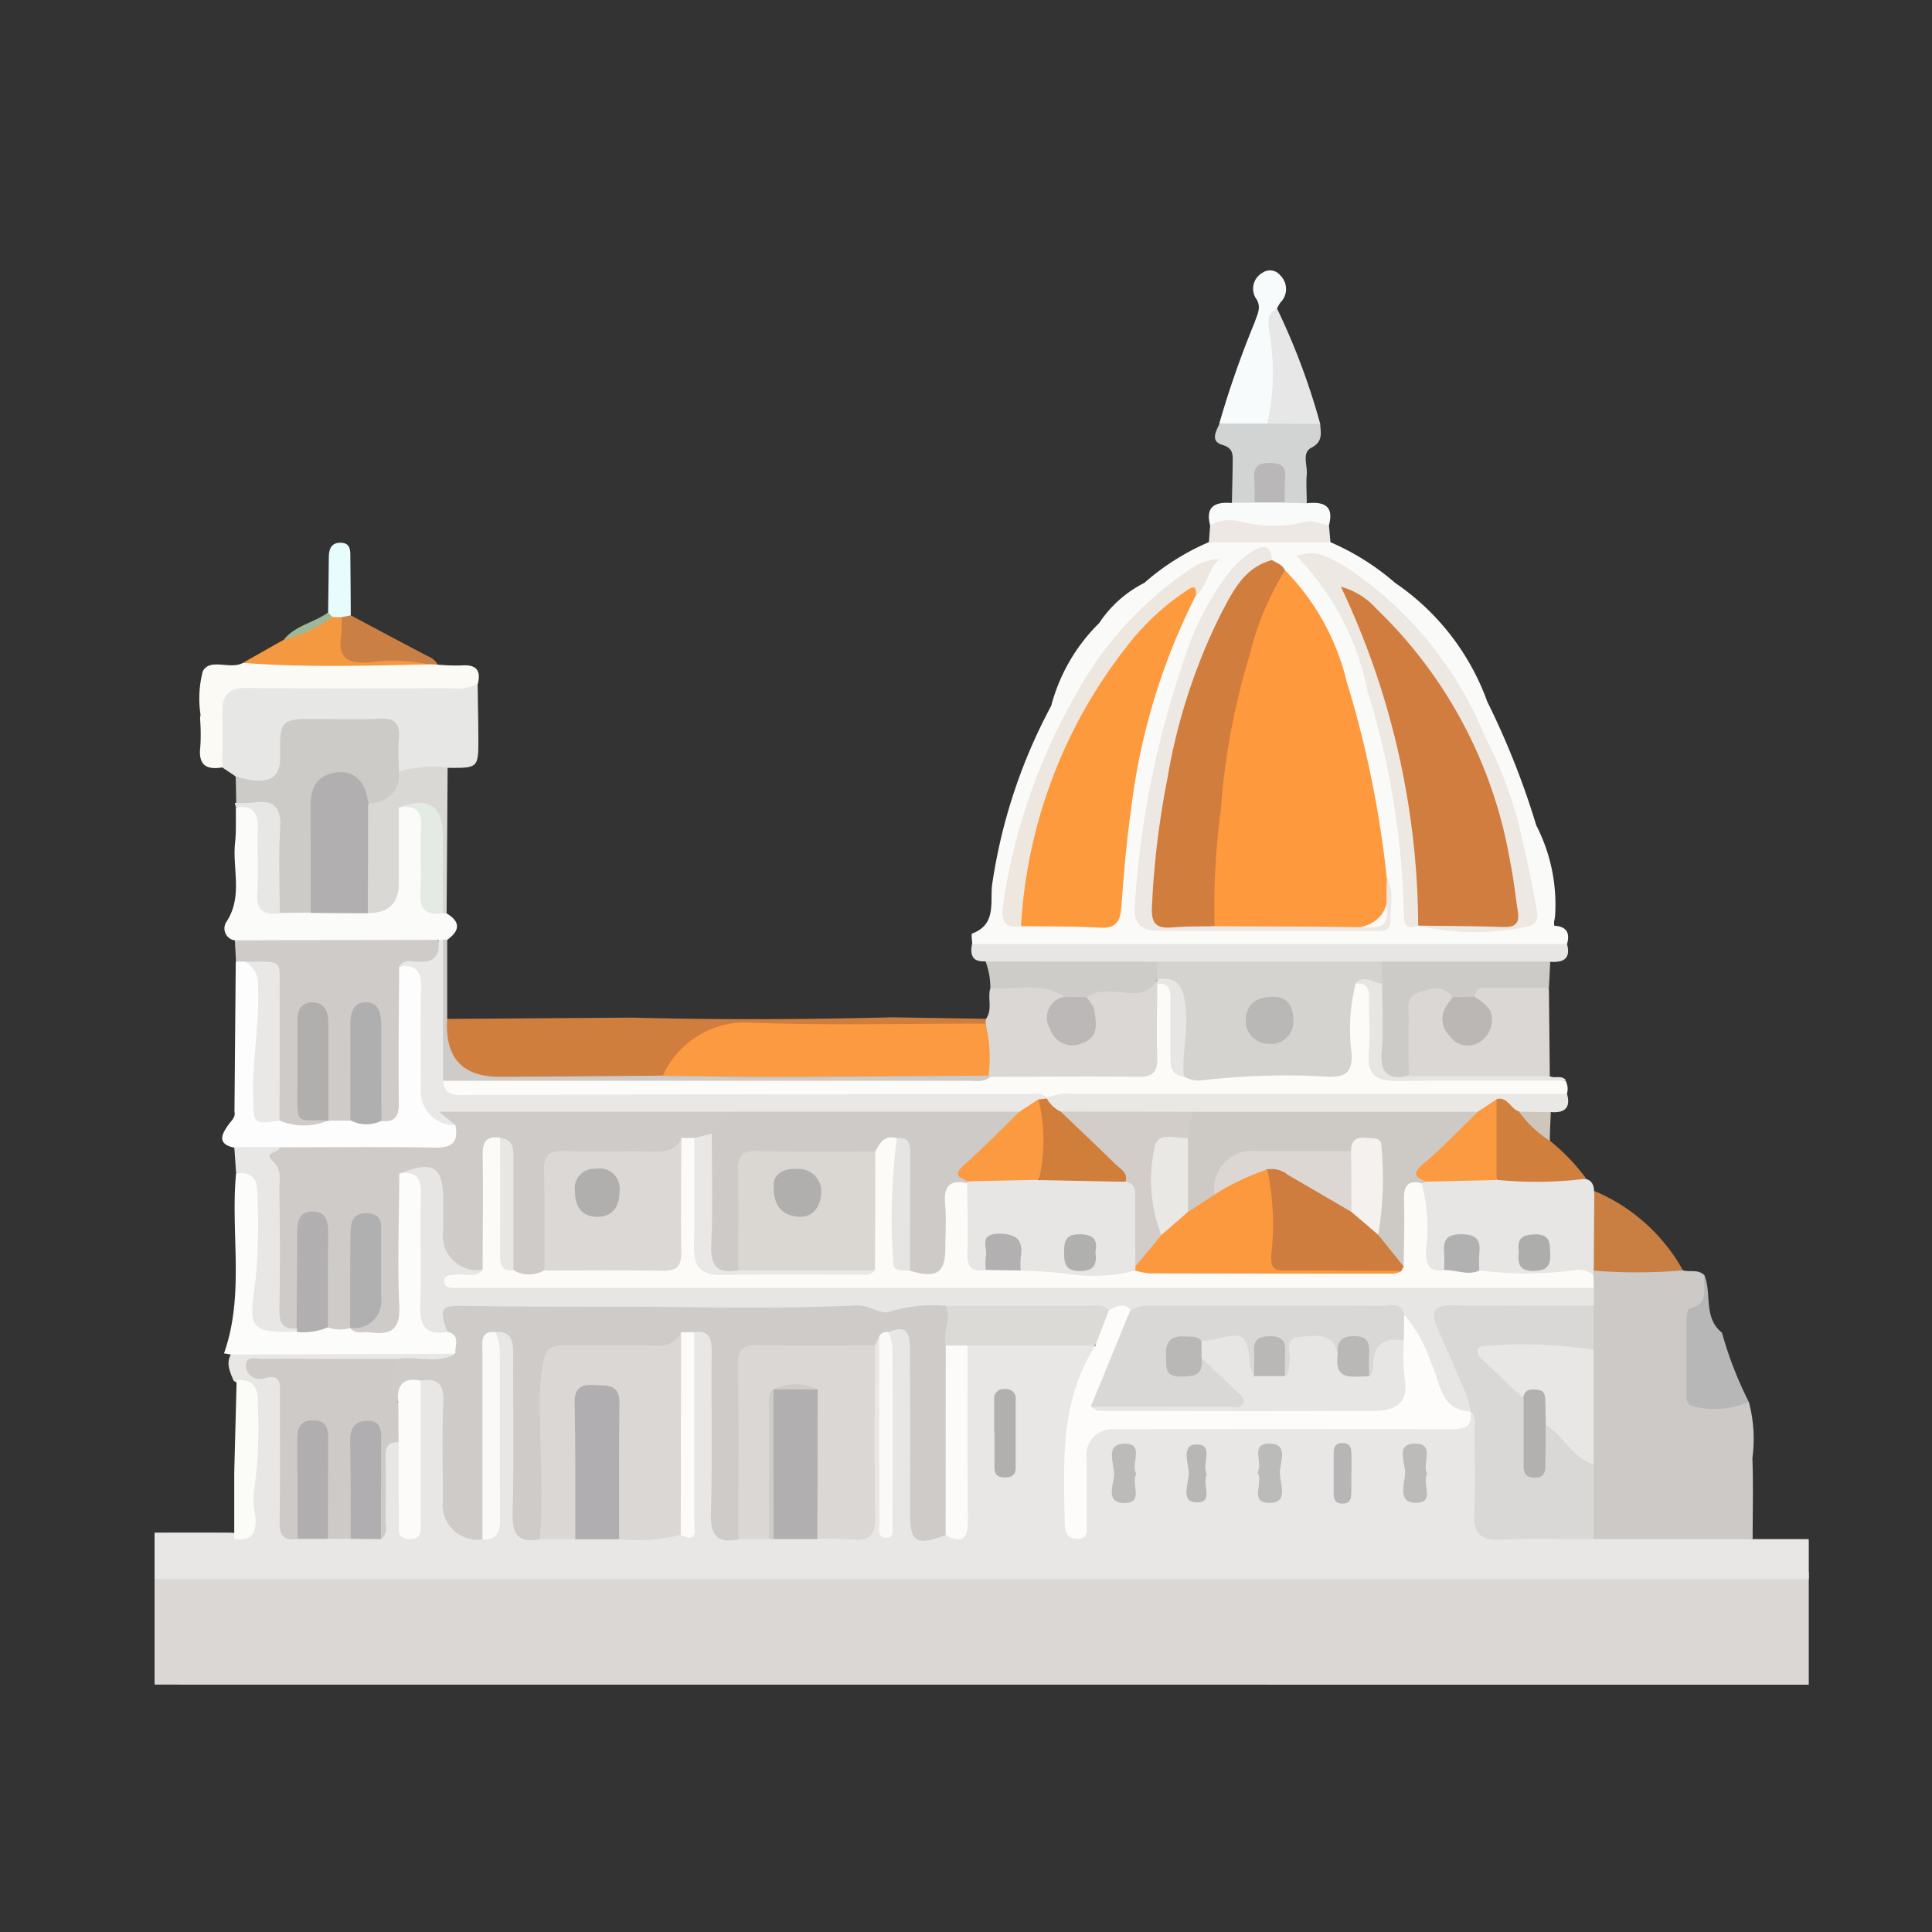 <svg xmlns="http://www.w3.org/2000/svg" xmlns:xlink="http://www.w3.org/1999/xlink" width="50" height="50" viewBox="0 0 50 50">
  <rect x="0" y="0" width="50" height="50" fill="#333333" stroke="none"/>
  <defs>
    <clipPath id="clip-path">
      <rect id="Rectangle_982" data-name="Rectangle 982" width="50" height="50" transform="translate(-10541 -1020)" fill="#fff" stroke="#707070" stroke-width="1"/>
    </clipPath>
  </defs>
  <g id="_2._Florence" data-name="2. Florence" transform="translate(10541 1020)" clip-path="url(#clip-path)">
    <g id="Layer_1-2" transform="translate(-10537 -1013)">
      <g id="Group_1666" data-name="Group 1666" transform="translate(0 0)">
        <path id="Path_2478" data-name="Path 2478" d="M42.811,294.993v2.923L0,297.914v-2.92Q21.405,294.992,42.811,294.993Z" transform="translate(0 -261.316)" fill="#dbd7d4"/>
        <path id="Path_2479" data-name="Path 2479" d="M42.811,244.78v1.026H0v-1.2q.988-.005,1.975,0c.277.031.449-.086.44-.374-.025-.888.142-1.767.1-2.658a.979.979,0,0,0-.469-.9c-.107-.258-.233-.516,0-.772a1.075,1.075,0,0,1,.5-.1q2.339-.014,4.677,0a.858.858,0,0,1,.543.137c.064.34-.221.283-.386.308a6.19,6.19,0,0,1-1.008.023c-1.19-.016-2.38-.01-3.622.041.739.128.647.667.65,1.154,0,.852-.01,1.7.008,2.554.006.224-.067.523.293.582.255.006.509,0,.763.011.188,0,.378-.01.566,0,.232-.017.479.049.68-.127a6.542,6.542,0,0,0,.107-1.746c.035-.3.022-.663.514-.507.24.341.13.733.154,1.1a5.163,5.163,0,0,0,.075,1.143.886.886,0,0,0,.148-.639c.006-.815,0-1.631,0-2.446a1.153,1.153,0,0,1,.152-.765c.564-.136.727-.034.752.542.038.87.007,1.742.015,2.614.007.767.021.779.8.808.432-.068.319-.426.322-.676.018-1.309.013-2.619.007-3.928a1.058,1.058,0,0,1,.067-.611c.561-.143.6.266.613.624.039.853.01,1.706.015,2.56,0,.493,0,.985,0,1.478,0,.334.12.549.484.562.309,0,.618-.011.927,0,.374-.01.75-.014,1.124,0a9.278,9.278,0,0,0,1.582-.074c.3-.079.209-.327.21-.517.008-1.291,0-2.581.006-3.872a1.137,1.137,0,0,1,.146-.765c.494-.21.616.1.638.485.042.756.011,1.513.017,2.27,0,.623,0,1.248,0,1.872,0,.315.075.565.449.595.272.008.542-.007.814.009h.2c.376-.015.751-.008,1.126,0,1.275-.041,1.266-.042,1.277-1.312.01-1.175-.05-2.352.035-3.526.05-.124.067-.287.269-.243a.916.916,0,0,1,.151.647q0,1.959,0,3.918c.025-1.564-.021-3.129.023-4.694.4-.242.574-.194.71.2a2.208,2.208,0,0,1,.072.729c0,1.19-.006,2.38,0,3.57.006.65.054.685.732.661.432-.011.4-.334.4-.615.008-1.142,0-2.283.006-3.424a1.119,1.119,0,0,1,.172-.816,8.777,8.777,0,0,1,3.262-.01c.237.363-.024.658-.167.941-.605,1.2-.366,2.47-.341,3.727.161-.1.148-.248.151-.387.007-.456-.01-.911.007-1.365.025-.659.2-.824.866-.855.227-.01.454,0,.682,0h7.567a1.223,1.223,0,0,0,1-.281c.317.1.253.385.263.612.023.6,0,1.206.011,1.809.011.637.074.7.728.708.735.011,1.47-.01,2.206.01,1.147-.033,2.295-.011,3.442-.011a.886.886,0,0,1,.636.179h1.453Z" transform="translate(0 -211.941)" fill="#e9e7e5"/>
        <path id="Path_2480" data-name="Path 2480" d="M327.063,225.441c.183.051.4-.035.555.127a1.149,1.149,0,0,1-.2,1.042c-.256.332-.1.8-.1,1.214-.014,1.054.1,1.15,1.171,1.051.094-.008.186-.03.28-.029a3.708,3.708,0,0,1,.092,1.452c.025.7.006,1.4.006,2.1l-4.108,0c-.344-.62-.124-1.289-.169-1.935-.023-.972-.013-1.942-.01-2.913.027-.376-.013-.753.016-1.13,0-.168-.009-.336.006-.5a1.036,1.036,0,0,1,.063-.4.342.342,0,0,1,.132-.152,5.423,5.423,0,0,1,2.267.073Z" transform="translate(-287.509 -199.564)" fill="#cdc9c6"/>
        <path id="Path_2481" data-name="Path 2481" d="M348.89,231.059a2.224,2.224,0,0,1-1.517.09.288.288,0,0,1-.094-.253c0-.666,0-1.331,0-2,0-.089.031-.248.072-.256.538-.112.34-.542.388-.864.2.482-.033,1.1.456,1.489a9.653,9.653,0,0,0,.694,1.79Z" transform="translate(-307.631 -201.776)" fill="#b8b7b8"/>
        <path id="Path_2482" data-name="Path 2482" d="M200.316,70.046c.314.017.406.186.325.474a1.019,1.019,0,0,1-.755.183q-6.944.007-13.887,0a1.016,1.016,0,0,1-.753-.185c0-.094-.031-.261,0-.272.643-.237.456-.828.518-1.276a14.084,14.084,0,0,1,1.527-4.617,4.673,4.673,0,0,1,1.243-2.142,3.033,3.033,0,0,1,1.166-1.038,6.252,6.252,0,0,1,1.67-1.055,3.9,3.9,0,0,1,1.828-.161,2.141,2.141,0,0,1,1.32.162,6.417,6.417,0,0,1,1.674,1.053,6.314,6.314,0,0,1,2.386,3.077,20.6,20.6,0,0,1,1.267,3.2,4.465,4.465,0,0,1,.487,2.325c0,.09-.049.182-.016.276Z" transform="translate(-164.086 -53.087)" fill="#fafbf8"/>
        <path id="Path_2483" data-name="Path 2483" d="M18.229,150.807c-.009-.183-.019-.365-.029-.547a.593.593,0,0,1,.51-.193c1.453-.015,2.907-.025,4.36,0a.8.8,0,0,1,.328.08c.252.428.186.65-.247.782-.174.053-.381.022-.477.231-.123,1.056-.009,2.115-.062,3.171-.018.357-.01.773-.582.65-.234-.172-.2-.433-.209-.672-.015-.548.011-1.1-.015-1.645-.009-.188.047-.492-.241-.485-.231.006-.2.288-.2.466-.021.529,0,1.059-.01,1.588a1.122,1.122,0,0,1-.142.71.478.478,0,0,1-.566.009.945.945,0,0,1-.192-.743c-.011-.566.021-1.132-.019-1.7-.011-.162-.029-.384-.261-.36-.187.019-.178.221-.183.369-.015.585.022,1.172-.014,1.755-.03.5.458.429.65.677a.963.963,0,0,1-1.317-.006,3.435,3.435,0,0,1-.116-1.4c-.017-.626,0-1.252-.007-1.879s-.043-.644-.686-.712a.52.52,0,0,1-.269-.145Z" transform="translate(-16.122 -132.923)" fill="#cecbc9"/>
        <path id="Path_2484" data-name="Path 2484" d="M14.069,95.458l-.347-.233a2.487,2.487,0,0,1-.092-1.765c.095-.441.5-.459.871-.461,1.627-.01,3.252-.006,4.879,0a2.237,2.237,0,0,1,.952.066c.007.468.017.937.019,1.405,0,.773,0,.773-.8.767a1.72,1.72,0,0,1-1.3.107.963.963,0,0,1-.138-.651c.011-.376-.138-.557-.531-.549-.566.01-1.132.007-1.7,0-.355,0-.525.153-.514.509,0,.075,0,.151-.007.226-.014.308-.035.62-.378.757a.75.75,0,0,1-.927-.179Z" transform="translate(-11.971 -82.365)" fill="#e7e7e5"/>
        <path id="Path_2485" data-name="Path 2485" d="M69.836,169.308c2.243.059,4.488.048,6.731-.008l2.42.038a.154.154,0,0,1-.063.18,1.67,1.67,0,0,1-.838.108c-1.75,0-3.5.03-5.248-.011a1.9,1.9,0,0,0-1.686.748,2.35,2.35,0,0,1-.569.556,8.436,8.436,0,0,1-1.812.065q-1.563.021-3.126,0c-.647-.008-.757-.121-.758-.774,0-.295-.08-.612.154-.869Z" transform="translate(-57.469 -149.972)" fill="#cf7e3e"/>
        <path id="Path_2486" data-name="Path 2486" d="M187.874,162.083c0-.041.008-.083.013-.124.174-.245.032-.534.111-.792a2.085,2.085,0,0,1,1.9.07c.137.2-.07.3-.146.433a.485.485,0,0,0,.073.662.431.431,0,0,0,.521.086c.244-.129.243-.355.2-.589-.032-.179-.171-.345-.067-.541a.489.489,0,0,1,.405-.153,5.922,5.922,0,0,0,1.466-.163.5.5,0,0,1,.1.18,14.382,14.382,0,0,1,.033,1.869.539.539,0,0,1-.6.6c-1.247,0-2.493.074-3.739-.04a.525.525,0,0,1-.185-.1,2.333,2.333,0,0,1-.08-1.39Z" transform="translate(-166.368 -142.593)" fill="#dbd7d4"/>
        <path id="Path_2487" data-name="Path 2487" d="M15.732,156.66l.218,0c.427.023.486.311.51.66a24.935,24.935,0,0,1-.122,2.6c-.016.428.086.729.522.856a1.651,1.651,0,0,0,1.26,0h0l.57,0a1.689,1.689,0,0,1,.806.011c.347.037.454-.119.451-.463-.013-1.177,0-2.355.009-3.533.543-.084.687.008.718.538a16.785,16.785,0,0,1,0,2.089c-.046.7.043,1.263.809,1.492.083.569-.015.711-.611.724-1.329.027-2.658.017-3.987.008-.4-.064-.83.1-1.2-.166-.485-.1-.292-.392-.138-.606.078-.108.177-.179.146-.326q.017-1.94.033-3.878Z" transform="translate(-13.625 -138.775)" fill="#fcfdfc"/>
        <path id="Path_2488" data-name="Path 2488" d="M21.391,124.429l-5.262.013a.311.311,0,0,1-.212-.489c.422-.653.145-1.363.218-2.041.033-.3.015-.607.021-.911.481-.134.659-.03.711.465.055.51.011,1.026.025,1.539.007.281.037.547.408.565.269-.007.539,0,.808,0q.721-.022,1.441,0c.535.056.653-.232.662-.709a4.735,4.735,0,0,1,.126-1.881c.545-.164.714-.074.758.449s.011,1.024.017,1.535c0,.279.04.534.345.651a1.012,1.012,0,0,1,.152.128c.368.22.344.45.016.685a.2.2,0,0,1-.116.061.22.22,0,0,1-.118-.061Z" transform="translate(-14.051 -107.105)" fill="#fbfbfa"/>
        <path id="Path_2489" data-name="Path 2489" d="M185.2,152.671q7.7,0,15.395,0c.106.393-.106.484-.437.462a.954.954,0,0,1-.646.172c-1.233,0-2.466.022-3.7-.011-1.94.023-3.878.026-5.818,0-1.25.031-2.5.008-3.751.013a1.109,1.109,0,0,1-.7-.188c-.345.024-.4-.17-.345-.452Z" transform="translate(-164.041 -135.241)" fill="#e7e6e4"/>
        <path id="Path_2490" data-name="Path 2490" d="M17.357,88.72a1.118,1.118,0,0,1-.662.113c-1.768,0-3.536.013-5.3-.009-.478-.006-.655.179-.644.631.011.475,0,.95,0,1.426-.426.074-.629-.071-.572-.533a5.11,5.11,0,0,0-.006-.724c0-.038.01-.075.011-.113a2.78,2.78,0,0,1,.059-1.116c.186-.357.707-.033,1.042-.219a34.953,34.953,0,0,1,4.729-.034,1.8,1.8,0,0,1,.311.08,5.149,5.149,0,0,0,.607.021c.368-.03.522.107.429.478Z" transform="translate(-8.995 -78.021)" fill="#fbfaf5"/>
        <path id="Path_2491" data-name="Path 2491" d="M48.914,116.42a.416.416,0,0,1-.1-.007c-.256-.332-.143-.72-.162-1.087-.016-.3,0-.6-.006-.9-.022-.668-.289-.871-.969-.749,0,.656,0,1.312,0,1.968q0,.771-.8.766a.92.92,0,0,1-.175-.69,10.618,10.618,0,0,1,.074-2.069c.332-.267.8-.4.9-.9a3.071,3.071,0,0,1,1.264-.105Q48.929,114.538,48.914,116.42Z" transform="translate(-41.356 -99.781)" fill="#d9d8d5"/>
        <path id="Path_2492" data-name="Path 2492" d="M243.062,33.3c.014.239.081.459-.232.621-.245.128-.095.452-.115.687s0,.494,0,.741a.446.446,0,0,1-.541.059c-.175-.152-.15-.369-.177-.569-.021-.151-.043-.32-.243-.312s-.212.177-.234.328c-.027.2,0,.417-.193.562a.456.456,0,0,1-.55-.075c.007-.339.017-.679.021-1.018,0-.2.032-.392-.261-.477-.327-.095-.172-.347-.081-.551.387-.28.83-.143,1.251-.169.456.042.938-.132,1.361.171Z" transform="translate(-212.896 -29.331)" fill="#d2d4d3"/>
        <path id="Path_2493" data-name="Path 2493" d="M188.38,156.64l4.442.009a.324.324,0,0,1,.061.392l-.059.061a.613.613,0,0,1-.619.357c-.4,0-.827-.145-1.209.1a.391.391,0,0,1-.571-.007c-.6-.4-1.28-.158-1.921-.223A1.911,1.911,0,0,0,188.38,156.64Z" transform="translate(-166.874 -138.758)" fill="#ceccc8"/>
        <path id="Path_2494" data-name="Path 2494" d="M242.606,3.96c-.416,0-.83,0-1.245,0a25.179,25.179,0,0,1,.913-2.612c.065-.2.179-.378.057-.594a.47.47,0,0,1,.144-.692.337.337,0,0,1,.462.062.493.493,0,0,1,0,.712,1.333,1.333,0,0,0-.082.148c-.061.745.089,1.489.03,2.234-.022.274.03.575-.282.739Z" transform="translate(-213.806 0)" fill="#f7fbfb"/>
        <path id="Path_2495" data-name="Path 2495" d="M252.27,11.632a6.214,6.214,0,0,0,.046-2.4c-.03-.248-.058-.449.207-.569a17.639,17.639,0,0,1,1.114,2.978l-1.367-.006Z" transform="translate(-223.47 -7.671)" fill="#e6e7e6"/>
        <path id="Path_2496" data-name="Path 2496" d="M24.836,79.271c-1.6.035-3.2.086-4.806-.039l1.062-.6c.449-.2.858-.483,1.325-.65a.281.281,0,0,1,.234.127c.229.929.229.92,1.275.94.313.006.674-.114.91.226Z" transform="translate(-17.743 -69.078)" fill="#f59940"/>
        <path id="Path_2497" data-name="Path 2497" d="M63.853,151.7a.469.469,0,0,1,.113,0v2.045q-.1,1.507,1.369,1.5c1.4-.006,2.806-.018,4.209-.029a1,1,0,0,1,.645-.172c2.4,0,4.8-.008,7.2,0a.8.8,0,0,1,.587.161l.04.03c-.166.372-.506.268-.789.268q-4.85.012-9.7,0-1.483,0-2.967,0a1.129,1.129,0,0,1-.717-.128.74.74,0,0,1-.166-.531,11.827,11.827,0,0,1,.175-3.16Z" transform="translate(-56.392 -134.378)" fill="#cecbc9"/>
        <path id="Path_2498" data-name="Path 2498" d="M19.327,122.04c-.428.064-.618-.081-.582-.55.04-.545-.008-1.094.015-1.641.017-.422-.153-.6-.567-.545-.01-.039-.021-.078-.032-.118l.039.007c.839-.422,1.29-.176,1.308.723q.015.769,0,1.538A.835.835,0,0,1,19.327,122.04Z" transform="translate(-16.087 -105.409)" fill="#e7e7e5"/>
        <path id="Path_2499" data-name="Path 2499" d="M44.431,79.311a4.629,4.629,0,0,0-1.561-.049c-.588.043-.79-.161-.7-.723a2.949,2.949,0,0,0,.008-.45.213.213,0,0,1,.234-.048c.668.355,1.335.712,2.006,1.063a.475.475,0,0,1,.247.212l-.233-.007Z" transform="translate(-37.338 -69.118)" fill="#ca7f44"/>
        <path id="Path_2500" data-name="Path 2500" d="M239.595,51.537l.59,0a.624.624,0,0,1,.783,0l.565.013c.427-.045.719.047.577.574a7.573,7.573,0,0,1-3.073,0c-.132-.5.137-.614.559-.58Z" transform="translate(-211.718 -45.526)" fill="#f9fbfb"/>
        <path id="Path_2501" data-name="Path 2501" d="M239.042,56.744a1.093,1.093,0,0,1,.817-.086,3.408,3.408,0,0,0,1.658,0c.221-.059.4.075.6.091.014.146.026.293.04.44H239.01c.011-.146.022-.293.033-.44Z" transform="translate(-211.724 -50.154)" fill="#ede8e3"/>
        <path id="Path_2502" data-name="Path 2502" d="M39.932,63.6l-.234.048-.241-.008a.15.15,0,0,1-.107-.115q.009-.706.018-1.412c0-.2.041-.393.3-.392.28,0,.255.221.257.409.006.49.008.98.011,1.468Z" transform="translate(-34.858 -54.674)" fill="#e7fdfd"/>
        <path id="Path_2503" data-name="Path 2503" d="M30.474,77.52l.107.115a3.256,3.256,0,0,1-1.251.586C29.629,77.853,30.111,77.784,30.474,77.52Z" transform="translate(-25.982 -68.67)" fill="#9fb794"/>
        <path id="Path_2504" data-name="Path 2504" d="M54.613,239.181a.9.9,0,0,1-1.023-1.01c0-.849-.026-1.7.01-2.548.021-.467-.153-.618-.583-.549a1.073,1.073,0,0,0-.553.573c-.517-.337-.523-.718-.019-1.139.487-.074,1,.147,1.472-.128-.147-.2-.226-.44-.378-.638-.116-.624-.008-.774.66-.78q2.651-.022,5.3,0c1.464.015,2.928-.072,4.388.01a21.537,21.537,0,0,1,2.66.068c.466.328.145.8.215,1.2.035,1.4.013,2.8.011,4.2a.789.789,0,0,1-.177.635c-.773.277-.917.187-.917-.582,0-1.388.008-2.778-.006-4.166,0-.333.015-.771-.561-.5a.241.241,0,0,1-.235.11l-.108.234a1.059,1.059,0,0,1-.758.179c-.666.007-1.332.015-2,0-.44-.011-.61.167-.605.6.011,1.142.008,2.282,0,3.424a1.125,1.125,0,0,1-.18.814c-.545.1-.712-.114-.7-.667.039-1.4.006-2.8.019-4.2,0-.342-.058-.562-.461-.5a1.812,1.812,0,0,1-.291.237.947.947,0,0,1-.777.272c-.644.007-1.289,0-1.933,0s-.764.115-.8.756c-.062.965.007,1.929.032,2.894a1.879,1.879,0,0,1-.223,1.2c-.547.1-.711-.12-.7-.671.039-1.382.009-2.766.016-4.15,0-.328-.055-.573-.46-.54a1.662,1.662,0,0,0-.161.934c-.007,1.208,0,2.415,0,3.622a1.114,1.114,0,0,1-.178.808Z" transform="translate(-46.127 -206.343)" fill="#cecbc8"/>
        <path id="Path_2505" data-name="Path 2505" d="M293.133,237.4q0,.971,0,1.941c-.792,0-1.585-.025-2.375.011-.533.025-.752-.136-.719-.7.042-.7.014-1.4.008-2.093,0-.182.062-.382-.108-.531l-.08-.062a14.938,14.938,0,0,1-.941-2.12c-.147-.455-.009-.676.45-.7,1.134-.051,2.268-.034,3.4-.008a.566.566,0,0,1,.361.148v1.144c-.887.112-1.787-.041-2.735.078.274.513.769.751,1,1.2.172.563-.045,1.166.192,1.857.212-.424.065-.8.2-1.113.185-.256.338-.057.465.052a8.113,8.113,0,0,1,.877.884Z" transform="translate(-255.889 -206.506)" fill="#dad8d6"/>
        <path id="Path_2506" data-name="Path 2506" d="M87.311,246.03c.113-1.292-.022-2.585,0-3.877a5.659,5.659,0,0,1,.095-.726c.051-.352.243-.422.549-.419.8.009,1.594-.017,2.389.013a.612.612,0,0,0,.627-.35.865.865,0,0,1,.166.642c0,1.323,0,2.646,0,3.969a.767.767,0,0,1-.174.634,4.6,4.6,0,0,1-1.6.113.981.981,0,0,1-.167-.7c-.006-.718,0-1.435,0-2.153,0-.151,0-.3-.009-.453-.017-.271-.091-.49-.425-.478s-.345.248-.35.479c-.018.849,0,1.7-.009,2.55a1.067,1.067,0,0,1-.169.756h-.919Z" transform="translate(-77.342 -213.195)" fill="#dbd7d4"/>
        <path id="Path_2507" data-name="Path 2507" d="M132.265,248.6c0-1.493.015-2.985-.007-4.477-.006-.419.113-.562.542-.55,1,.029,2,.009,3,.009,0,1.474-.017,2.948.009,4.421.008.461-.113.663-.6.606a8.554,8.554,0,0,0-.906-.014,1.075,1.075,0,0,1-.166-.757c-.011-.945.01-1.891-.014-2.833-.2-.466-.518-.235-.813-.146a1.6,1.6,0,0,0-.078.153c-.041.965,0,1.928-.018,2.891a.955.955,0,0,1-.158.7h-.8Z" transform="translate(-117.159 -215.768)" fill="#dad7d4"/>
        <path id="Path_2508" data-name="Path 2508" d="M216.68,236.537c.069.466-.227.463-.562.462q-4.308-.01-8.616,0a.672.672,0,0,0-.753.766c0,.551,0,1.1,0,1.654,0,.179.055.42-.244.416-.283,0-.32-.212-.324-.44-.03-1.574-.119-3.158.8-4.568a1.467,1.467,0,0,1,.321-.988c.217-.167.434-.231.645.009.094.451-.227.785-.328,1.18-.112.442-.555.783-.393,1.3,1.121.111,2.242.04,3.361.042,1.026,0,2.053,0,3.079-.01,1.065-.014,1.13-.082,1.131-1.128,0-.152,0-.3,0-.456a2.076,2.076,0,0,1,.087-.67c.257-.239.368.014.467.167a5.243,5.243,0,0,1,.489,1.088,2.007,2.007,0,0,0,.845,1.174h0Z" transform="translate(-182.626 -207.011)" fill="#fdfcfb"/>
        <path id="Path_2509" data-name="Path 2509" d="M24.624,246.595a.9.9,0,0,0-.009,1.136.8.8,0,0,1,.008,1.024c-.284-.016-.344.146-.339.394.01.53.009,1.059,0,1.589,0,.179.073.385-.12.524A1.288,1.288,0,0,1,24,250.39c-.017-.548.025-1.1-.026-1.645-.01-.108-.026-.247-.168-.264-.177-.022-.223.127-.237.257-.065.565-.014,1.135-.032,1.7a1.192,1.192,0,0,1-.158.816h-.59c-.273-.394-.13-.84-.156-1.264s.021-.829-.027-1.242c-.015-.129-.037-.29-.209-.288s-.193.164-.2.293c-.049.564-.009,1.13-.025,1.694a1.18,1.18,0,0,1-.162.812c-.338.054-.475-.07-.469-.43.018-1.1.008-2.2.007-3.3,0-.271.05-.561-.413-.422a.364.364,0,0,1-.465-.309c-.015-.3.266-.2.429-.2,1.176-.008,2.352,0,3.528,0Z" transform="translate(-18.306 -218.431)" fill="#cecac8"/>
        <path id="Path_2510" data-name="Path 2510" d="M21.533,208.068c.356.086.175.368.209.571l-5.825.019-.168-.03c.54-1.524.166-3.109.312-4.659.475-.116.667.007.7.543a13.411,13.411,0,0,1-.021,2.256c-.008.075-.023.148-.032.224-.094.806,0,.906.827.926a3.944,3.944,0,0,0,.8-.07c.233,0,.466.015.7.025.062.009.121.021.183.033a.754.754,0,0,0,.878-.853c0-.792,0-1.583,0-2.376a1.061,1.061,0,0,1,.162-.756c.565-.12.718-.021.74.564.035.909.014,1.819.01,2.728a.787.787,0,0,0,.516.852Z" transform="translate(-13.952 -180.603)" fill="#fcfcfb"/>
        <path id="Path_2511" data-name="Path 2511" d="M95.245,256.638c0-1.174.008-2.348-.017-3.522-.008-.394.154-.49.506-.468.328.019.661-.038.654.468-.016,1.174-.009,2.348-.011,3.522Z" transform="translate(-84.356 -223.802)" fill="#b0aeb0"/>
        <path id="Path_2512" data-name="Path 2512" d="M140.942,253.137q0,1.935-.009,3.87l-1.128,0a27.65,27.65,0,0,1-.007-3.878l0,0A2.452,2.452,0,0,1,140.942,253.137Z" transform="translate(-123.781 -224.176)" fill="#b1afb0"/>
        <path id="Path_2513" data-name="Path 2513" d="M183.425,233.316c-.116.3-.233.606-.35.909q-1.654,0-3.31,0a.415.415,0,0,1-.564,0c-.092-.344.168-.688-.006-1.032a.8.8,0,0,1,.635-.182c.982-.009,1.965-.017,2.947.006.239.006.555-.074.65.291Z" transform="translate(-158.725 -206.409)" fill="#dbdad6"/>
        <path id="Path_2514" data-name="Path 2514" d="M179.333,243.675l.564,0c0,1.514-.009,3.029.008,4.542.006.486-.172.578-.575.363Q179.332,246.125,179.333,243.675Z" transform="translate(-158.857 -215.852)" fill="#fcfbf9"/>
        <path id="Path_2515" data-name="Path 2515" d="M32.357,263.746c0-.852,0-1.7-.008-2.555,0-.3.056-.53.428-.516.348.011.374.244.373.511-.006.852-.007,1.7-.009,2.555l-.783,0Z" transform="translate(-28.656 -230.916)" fill="#b0aeae"/>
        <path id="Path_2516" data-name="Path 2516" d="M44.35,263.808c0-.836.006-1.672-.013-2.508-.007-.32.091-.531.422-.548.4-.021.381.281.38.554l-.007,2.508Z" transform="translate(-39.275 -230.983)" fill="#b0aeb0"/>
        <path id="Path_2517" data-name="Path 2517" d="M74.321,246q0-2.435,0-4.87c0-.237-.064-.53.339-.493a1.84,1.84,0,0,1,.108.435c.008,1.482,0,2.962.008,4.444,0,.329-.111.51-.461.485Z" transform="translate(-65.835 -213.162)" fill="#fbf9f8"/>
        <path id="Path_2518" data-name="Path 2518" d="M55.2,253.089c0-.341-.006-.683-.008-1.024-.049-.437.107-.664.581-.57,0,1.21,0,2.42,0,3.63,0,.217.059.49-.308.47-.331-.017-.253-.273-.256-.465-.009-.68-.006-1.361-.007-2.041Z" transform="translate(-48.885 -222.765)" fill="#fcfbf9"/>
        <path id="Path_2519" data-name="Path 2519" d="M18.025,255.715q0-.849,0-1.7l.062-2.4c.446-.051.562.22.546.587a11.387,11.387,0,0,1-.094,2.247,1.963,1.963,0,0,0,.03.67C18.614,255.54,18.5,255.79,18.025,255.715Z" transform="translate(-15.963 -222.89)" fill="#fbfcf7"/>
        <path id="Path_2520" data-name="Path 2520" d="M119.29,245.9q.005-2.622.009-5.245l.339,0c0,1.635,0,3.27,0,4.9C119.634,245.746,119.755,246.135,119.29,245.9Z" transform="translate(-105.672 -213.177)" fill="#fdfbfa"/>
        <path id="Path_2521" data-name="Path 2521" d="M164.27,240.749a.232.232,0,0,1,.235-.11,1.459,1.459,0,0,1,.108.378q.012,2.307,0,4.613c0,.138.046.355-.187.332-.211-.022-.151-.233-.151-.372Q164.269,243.169,164.27,240.749Z" transform="translate(-145.516 -213.168)" fill="#fbf9f7"/>
        <path id="Path_2522" data-name="Path 2522" d="M190.34,254.724v-.855a.242.242,0,0,1,.275-.279.245.245,0,0,1,.281.275q0,.884,0,1.766c0,.2-.129.249-.3.244s-.248-.079-.249-.241c0-.3,0-.607,0-.912Z" transform="translate(-168.61 -224.64)" fill="#b2b0af"/>
        <path id="Path_2523" data-name="Path 2523" d="M217.6,266.735c-.155.25.217.761-.315.756-.508-.006-.26-.5-.261-.758s-.232-.759.24-.779c.59-.024.162.531.338.781Z" transform="translate(-192.191 -235.592)" fill="#bdbbb9"/>
        <path id="Path_2524" data-name="Path 2524" d="M250.05,266.677c.154-.248-.216-.763.32-.749.5.013.253.5.256.764s.232.76-.244.773C249.8,267.481,250.222,266.931,250.05,266.677Z" transform="translate(-221.504 -235.569)" fill="#bbbbb9"/>
        <path id="Path_2525" data-name="Path 2525" d="M283.579,266.73c-.146.243.209.719-.259.745-.515.029-.338-.475-.312-.742s-.292-.812.289-.789C283.787,265.964,283.432,266.47,283.579,266.73Z" transform="translate(-250.643 -235.583)" fill="#bdbbb9"/>
        <path id="Path_2526" data-name="Path 2526" d="M234.43,266.913c-.145.242.2.739-.269.726-.43-.011-.2-.491-.2-.748s-.215-.75.2-.751C234.641,266.139,234.274,266.658,234.43,266.913Z" transform="translate(-207.195 -235.757)" fill="#b9b7b5"/>
        <path id="Path_2527" data-name="Path 2527" d="M267.741,266.58c0,.152,0,.3,0,.456-.006.168.017.365-.243.357-.219-.007-.214-.175-.215-.328,0-.3,0-.607,0-.91,0-.152-.008-.321.214-.328.258-.008.243.184.248.355,0,.132,0,.266,0,.4h0Z" transform="translate(-236.768 -235.48)" fill="#b7b5b5"/>
        <path id="Path_2528" data-name="Path 2528" d="M139.355,253.65q0,1.938.007,3.878l-.116,0c0-1.115,0-2.231,0-3.347,0-.182-.062-.384.108-.533Z" transform="translate(-123.339 -224.693)" fill="#cecbc8"/>
        <path id="Path_2529" data-name="Path 2529" d="M65.273,163.514q6.81,0,13.62,0c.185,0,.384.047.542-.1,1.272,0,2.545-.021,3.816,0,.406.007.527-.135.511-.525-.025-.626,0-1.253,0-1.879.4-.2.458.094.486.362a13.624,13.624,0,0,1,.023,1.4c0,.209-.015.425.265.477a4.515,4.515,0,0,0,1.413-.022c.663.016,1.329.009,1.992,0,.606-.007.65-.054.664-.644.008-.361-.011-.721.011-1.081.015-.226.021-.465.28-.577.411-.066.483.216.5.516a10.385,10.385,0,0,1,0,1.306c-.031.45.158.614.589.611.928-.008,1.855,0,2.783,0a5.391,5.391,0,0,1,1.565.163.442.442,0,0,1,.026.345,1.57,1.57,0,0,1-1.095.179c-4.112.01-8.224-.009-12.336.019a5.323,5.323,0,0,0-1.079-.015q-6.916,0-13.833,0c-.341,0-.836.13-.749-.523Z" transform="translate(-57.812 -142.544)" fill="#fcfbf8"/>
        <path id="Path_2530" data-name="Path 2530" d="M291.171,207.518c-.006.037-.01.072-.013.108a6.61,6.61,0,0,1-2.926-.049.627.627,0,0,1-.184-.461c-.027-.182-.08-.342-.307-.334s-.266.177-.3.354-.032.346-.207.446c-.434.105-.551-.166-.562-.5a13.469,13.469,0,0,1,.007-1.821.364.364,0,0,1,.164-.135,9.108,9.108,0,0,1,1.807-.061,11.472,11.472,0,0,1,2.316.081c.163.041.207.166.214.313a2.725,2.725,0,0,1-.014,2.062Z" transform="translate(-253.925 -181.634)" fill="#e7e6e4"/>
        <path id="Path_2531" data-name="Path 2531" d="M286.236,161.124l.023,2.281c-1.2.122-2.409.034-3.613.048a2.631,2.631,0,0,1-.1-2.053c.1-.4.642-.47,1.155-.239.188.194.046.379-.018.567a.511.511,0,0,0,.229.631.369.369,0,0,0,.509-.05.465.465,0,0,0,.039-.658c-.106-.148-.264-.281-.175-.5a2.281,2.281,0,0,1,1.948-.026Z" transform="translate(-250.15 -142.551)" fill="#dbd7d4"/>
        <path id="Path_2532" data-name="Path 2532" d="M202.117,186.763a1.327,1.327,0,0,1,.668-.1l12.779,0c.105.374-.073.5-.419.471a.971.971,0,0,1-.709.12c-.26-.015-.425-.271-.691-.271a3.181,3.181,0,0,1-.666.279c-2.393.076-4.786.035-7.178.024-1.1,0-2.2.041-3.292-.022a.564.564,0,0,1-.529-.41l.034-.095Z" transform="translate(-179.01 -165.354)" fill="#eae8e5"/>
        <path id="Path_2533" data-name="Path 2533" d="M278.783,157.623c-.274-.331-.6-.226-.917-.1s-.219.4-.224.63c-.01.5,0,1.009,0,1.514-.756.128-.843.066-.851-.653-.006-.563-.01-1.124,0-1.687a.821.821,0,0,1,.166-.621l4.347,0c-.011.226-.022.452-.033.677-.492,0-.983,0-1.475,0-.177,0-.4-.063-.442.221a.391.391,0,0,1-.571.008Z" transform="translate(-245.184 -138.82)" fill="#cdcbc7"/>
        <path id="Path_2534" data-name="Path 2534" d="M326.26,210.732q.007-1.031.014-2.062a4.7,4.7,0,0,1,2.295,2.055A14.04,14.04,0,0,1,326.26,210.732Z" transform="translate(-289.014 -184.848)" fill="#ca7f42"/>
        <path id="Path_2535" data-name="Path 2535" d="M302.682,187.8c.29-.07.363.255.579.32a2.061,2.061,0,0,1,.8.757,5.22,5.22,0,0,1,.941.983,10.29,10.29,0,0,1-2.311.031A2.809,2.809,0,0,1,302.682,187.8Z" transform="translate(-267.951 -166.356)" fill="#d07f3d"/>
        <path id="Path_2536" data-name="Path 2536" d="M272.956,159.811c0,.58.039,1.162-.01,1.738s.164.752.693.656H277.3c.131.07.314-.047.419.115-1.459,0-2.918-.01-4.376.006-.513.006-.785-.136-.733-.714.043-.469,0-.946.011-1.42.006-.252-.064-.408-.347-.385.229-.44.458-.17.686,0Z" transform="translate(-241.187 -141.352)" fill="#e8e6e3"/>
        <path id="Path_2537" data-name="Path 2537" d="M310.1,191.447a2.955,2.955,0,0,1-.8-.757l.825.015C310.115,190.953,310.1,191.2,310.1,191.447Z" transform="translate(-273.99 -168.92)" fill="#cec5bb"/>
        <path id="Path_2538" data-name="Path 2538" d="M90.41,197.076a4.641,4.641,0,0,1,.111,1.773c.011.35.087.545.474.481a.9.9,0,0,1,.912.007,9.433,9.433,0,0,0,2.407,0,.654.654,0,0,1,.541.111l.014.34a1.48,1.48,0,0,1-1.041.183q-12.222.007-24.444,0H66.191a3.564,3.564,0,0,1-.4,0c-.285-.034-.692.066-.744-.333-.049-.38.362-.29.586-.381a.5.5,0,0,0,.182-.134,3.037,3.037,0,0,0,.108-1.288c.024-.51-.023-1.024.026-1.533.033-.349.174-.591.591-.448.212.185.186.438.188.679.007.694,0,1.389.007,2.083,0,.192-.084.426.166.547a1.336,1.336,0,0,0,.918.032c.83-.083,1.661-.026,2.491-.04.727-.013.75-.03.755-.777,0-.566,0-1.132,0-1.7a1.362,1.362,0,0,1,.135-.769.326.326,0,0,1,.4-.031,1.434,1.434,0,0,1,.159.933c.017.645-.016,1.29.019,1.935.016.287.083.531.445.533,1.177.009,2.353.014,3.53,0a.348.348,0,0,0,.243-.13,2,2,0,0,0,.1-1.009c.011-.627,0-1.255.072-1.879.105-.34.275-.566.676-.378.113.867.007,1.739.053,2.606.014.264-.09.6.3.709.616.048.707-.026.728-.613.014-.377-.021-.755.019-1.13.053-.486.2-.567.725-.426.292.483.1,1.018.164,1.526.03.236-.081.556.313.608.288,0,.577,0,.864.008a23.342,23.342,0,0,0,3,.073c2.064.054,4.129.035,6.193.042a.688.688,0,0,0,.486-.1.763.763,0,0,0,.091-.167c.019-.524-.039-1.05.024-1.57.041-.341.143-.671.6-.373Z" transform="translate(-57.619 -173.458)" fill="#fdfbf8"/>
        <path id="Path_2539" data-name="Path 2539" d="M57.578,204.942c-.2.217-.467.081-.7.118-.129.019-.295-.006-.285.187.007.147.146.151.261.154.134,0,.266,0,.4,0H86.342c0,.152,0,.3,0,.456-1.212,0-2.425.017-3.636-.007-.5-.01-.606.159-.409.6.256.567.5,1.14.742,1.715a2.9,2.9,0,0,1,.111.433c-.8-.03-.775-.761-1.015-1.24a3.8,3.8,0,0,0-.7-1.263c-2.135-.115-4.271-.027-6.407-.052a1.417,1.417,0,0,1-.669-.065c-.191-.215-.38-.089-.57,0-.147-.175-.35-.114-.532-.115-1.233,0-2.465,0-3.7,0a3.853,3.853,0,0,0-1.449.153c-.187.091-.531-.177-.847-.162-1.4.063-2.806.065-4.2.047-1.989-.027-3.979,0-5.967-.035-.6-.011-.635.063-.424.674-.567.1-.72-.163-.7-.7.034-.944-.014-1.893.018-2.837.015-.451-.122-.637-.573-.558.183-.435.553-.272.861-.252s.4.247.428.514a9.71,9.71,0,0,1,.016,1.3c-.017.449.059.791.605.808a.429.429,0,0,1,.247.13Z" transform="translate(-49.093 -179.07)" fill="#e8e6e4"/>
        <path id="Path_2540" data-name="Path 2540" d="M301.1,244.869q-.533-.505-1.064-1.009c-.169-.161-.168-.346.082-.341a11.543,11.543,0,0,1,2.806.1v2.962c-.559-.168-.775-.75-1.244-1.027-.142-.1-.139-.259-.15-.405-.019-.295-.2-.322-.43-.277Z" transform="translate(-265.681 -215.684)" fill="#e9e7e5"/>
        <path id="Path_2541" data-name="Path 2541" d="M240.846,67.97a6.141,6.141,0,0,1,1.595,2.881,26.822,26.822,0,0,1,1.037,5.079.321.321,0,0,1,.043.105q.091,1.206-1.1,1.206c-1.1,0-2.206,0-3.307,0-.3-.124-.257-.4-.247-.635a26.634,26.634,0,0,1,.774-6.028,16.582,16.582,0,0,1,.647-1.944c.114-.275.2-.586.561-.663Z" transform="translate(-211.589 -60.21)" fill="#fe993d"/>
        <path id="Path_2542" data-name="Path 2542" d="M199.806,71.558a16.614,16.614,0,0,0-1.678,5.544c-.123.84-.188,1.691-.253,2.539-.029.37-.15.54-.551.518-.679-.037-1.362-.029-2.042-.039a.586.586,0,0,1-.127-.582,13.95,13.95,0,0,1,2.4-6.309,11.331,11.331,0,0,1,1.651-1.715.725.725,0,0,1,.45-.225c.166,0,.313.057.153.266Z" transform="translate(-172.856 -63.151)" fill="#fd9a3d"/>
        <path id="Path_2543" data-name="Path 2543" d="M228.39,65.487a7.4,7.4,0,0,0-.913,2.177,18.366,18.366,0,0,0-.751,4.034,18.6,18.6,0,0,0-.159,2.994,5.85,5.85,0,0,1-1.405.063c-.219.015-.3-.134-.328-.317a3.26,3.26,0,0,1-.025-.8,18.958,18.958,0,0,1,1.847-7.233,3.135,3.135,0,0,1,.69-.968c.2-.17.4-.376.7-.218.122.075.273.116.34.264Z" transform="translate(-199.133 -57.727)" fill="#d17d3d"/>
        <path id="Path_2544" data-name="Path 2544" d="M261.967,73.731c-.242.08-.366.067-.371-.261a20.808,20.808,0,0,0-.935-5.789,6.919,6.919,0,0,0-1.851-3.521c.457-.148.691-.074,1.341.32a9.631,9.631,0,0,1,3.544,4.352,11.037,11.037,0,0,1,.83,2.1c.188.749.348,1.506.491,2.265.038.2.113.5-.219.557a6.589,6.589,0,0,1-2.833-.027,3.888,3.888,0,0,1,1.679-.127c.757-.031.777-.014.661-.772a11.651,11.651,0,0,0-3.481-7.12c-.1-.09-.191-.185-.295-.269a.261.261,0,0,0-.2-.075,18.688,18.688,0,0,1,1.444,4.773,15.879,15.879,0,0,1,.321,2.939.942.942,0,0,1-.131.654Z" transform="translate(-229.264 -56.772)" fill="#ede8e2"/>
        <path id="Path_2545" data-name="Path 2545" d="M225.76,63.035c-.726.194-1.016.817-1.324,1.4a15.209,15.209,0,0,0-1.381,4.254,22.352,22.352,0,0,0-.4,3.322c-.022.45.131.566.542.529.357-.033.719-.022,1.079-.03,1.344.007,2.687.006,4.031.029.37.006.453-.158.429-.481-.019-.263-.006-.529-.006-.793.216.35.08.736.1,1.105.016.236-.164.266-.348.266-1.9,0-3.792.007-5.69-.008-.376,0-.623-.171-.582-.638a24.269,24.269,0,0,1,1.281-6.391,7.161,7.161,0,0,1,1.226-2.33,2.418,2.418,0,0,1,.607-.5c.259-.151.438-.063.432.271Z" transform="translate(-196.843 -55.539)" fill="#ede8e3"/>
        <path id="Path_2546" data-name="Path 2546" d="M197.216,66.367c.026-.322-.137-.188-.265-.105A6.418,6.418,0,0,0,195.42,67.7a12.878,12.878,0,0,0-2.73,7.231c-.519.086-.509-.26-.46-.595a15.458,15.458,0,0,1,1.816-5.293,9.29,9.29,0,0,1,3.025-3.354,1.345,1.345,0,0,1,.758-.26c-.324.284-.3.708-.613.937Z" transform="translate(-170.266 -57.96)" fill="#ede7e0"/>
        <path id="Path_2547" data-name="Path 2547" d="M19.716,203.5c-1.252.017-1.268-.059-1.088-1.317a15.514,15.514,0,0,0,.04-2.373c0-.328-.225-.454-.542-.413q-.022-.336-.046-.671l1.178-.009a20.736,20.736,0,0,1,.156,3.8c.01.3-.035.619.28.814a.137.137,0,0,1,.022.169Z" transform="translate(-16.016 -176.034)" fill="#e9e7e6"/>
        <path id="Path_2548" data-name="Path 2548" d="M19.539,106.65c0-.721-.035-1.445.01-2.163.034-.541-.124-.782-.684-.7a3.542,3.542,0,0,1-.454.013c0-.231-.008-.461-.011-.692a2.845,2.845,0,0,0,.437.108c.434.039.719-.061.712-.606-.013-.984.013-.985.985-.985.529,0,1.059.024,1.587-.007.41-.024.538.138.5.524-.024.281,0,.566,0,.849a.72.72,0,0,1-.8.806c-.257-.275-.412-.757-.93-.55-.478.191-.388.645-.4,1.034-.013.57,0,1.138,0,1.708a.9.9,0,0,1-.153.648l-.8.009Z" transform="translate(-16.299 -90.019)" fill="#cdcbc8"/>
        <path id="Path_2549" data-name="Path 2549" d="M56.59,155.377c.043.251.135.373.448.372,4.942-.022,9.884-.023,14.826-.03a.449.449,0,0,1,.371.1l-.014.019a.746.746,0,0,1-.207.166,1.355,1.355,0,0,1-.671.324c-2.424.066-4.846.018-7.268.029q-3.322-.014-6.644-.009c-.191,0-.384,0-.51.179a.874.874,0,0,1-.9-.952c0-.871-.014-1.741.006-2.611.009-.416-.137-.611-.564-.545.116-.185.3-.136.465-.122.426.037.6-.145.546-.564l.121,0v3.65Z" transform="translate(-49.129 -134.408)" fill="#e9e8e6"/>
        <path id="Path_2550" data-name="Path 2550" d="M21.28,160.78c-.679.1-.666.1-.684-.607-.024-.964.169-1.916.128-2.883a.632.632,0,0,0-.354-.621l.056,0c.989,0,.849-.066.855.836C21.287,158.595,21.281,159.687,21.28,160.78Z" transform="translate(-18.045 -138.781)" fill="#e9e8e6"/>
        <path id="Path_2551" data-name="Path 2551" d="M45.166,169.016A.864.864,0,0,1,44.36,169c0-.816.007-1.634,0-2.45,0-.293.059-.586.379-.6.369-.015.422.3.422.61,0,.816,0,1.634.006,2.45Z" transform="translate(-39.295 -147.01)" fill="#b0afaf"/>
        <path id="Path_2552" data-name="Path 2552" d="M33.122,168.976c-.835-.027-.8.146-.8-.784,0-.587.01-1.174,0-1.759-.008-.291.083-.51.384-.513s.417.221.418.5q0,1.277,0,2.555h0Z" transform="translate(-28.627 -146.978)" fill="#b1aeae"/>
        <path id="Path_2553" data-name="Path 2553" d="M123.633,171.827c-1.843.013-3.685.031-5.528.035-.968,0-1.937-.017-2.905-.027a2.339,2.339,0,0,1,2.169-1.384c2.058.086,4.124.027,6.185.03A3.637,3.637,0,0,1,123.633,171.827Z" transform="translate(-102.049 -150.99)" fill="#fb9a41"/>
        <path id="Path_2554" data-name="Path 2554" d="M202.824,164.65l.571.007c.07.111.182.216.2.336.051.331.132.7-.309.854a.6.6,0,0,1-.831-.361A.547.547,0,0,1,202.824,164.65Z" transform="translate(-179.275 -145.853)" fill="#bcb8b7"/>
        <path id="Path_2555" data-name="Path 2555" d="M227.976,162.209c-.311-.021-.345-.234-.344-.482,0-.51-.006-1.021,0-1.531,0-.249-.055-.411-.344-.381,0-.039,0-.078,0-.116h0c.341-.221.661-.154.773.218a2.974,2.974,0,0,1-.086,2.294Z" transform="translate(-201.342 -141.355)" fill="#e7e6e4"/>
        <path id="Path_2556" data-name="Path 2556" d="M30.888,191.056l-.433-.346h7.519c.043.346-.264.46-.437.663a.352.352,0,0,1-.474.016l-.336,0c-.042.41-.315.509-.674.513-.645.006-1.29,0-1.935,0-.727.007-.753.034-.759.782,0,.475,0,.949,0,1.424a1.01,1.01,0,0,1-.172.7.766.766,0,0,1-.8,0,.965.965,0,0,1-.168-.7c0-.7,0-1.4,0-2.095a.756.756,0,0,0-.174-.631c-.339-.051-.465.083-.459.434.016.994,0,1.99,0,2.984a.894.894,0,0,1-1.022-1.017V193c0-.881-.258-1.037-1.137-.687,0,1.136-.051,2.274,0,3.407.03.616-.2.771-.739.7-.18-.024-.384.062-.533-.112.6-.151.694-.582.644-1.12-.032-.337.009-.68-.013-1.018-.013-.2.083-.547-.226-.537-.276.009-.22.349-.228.563-.018.491,0,.982-.009,1.473a.852.852,0,0,1-.169.639.941.941,0,0,1-.572-.016c-.263-.356-.137-.767-.158-1.155s.013-.757-.015-1.134c-.013-.175.022-.444-.24-.435-.205.007-.193.255-.2.416-.027.548,0,1.1-.016,1.645-.007.24.038.5-.182.686-.35.034-.451-.13-.445-.47.018-1.043.013-2.088,0-3.131,0-.251.068-.51-.179-.736s.179-.2.187-.348c1.336,0,2.671-.018,4.006.009.456.009.623-.139.543-.579Z" transform="translate(-23.095 -168.938)" fill="#cecbc8"/>
        <path id="Path_2557" data-name="Path 2557" d="M35.365,117.355c0-.924,0-1.848-.006-2.772,0-.484.186-.807.691-.863.456-.049.747.255.8.8q0,1.425-.008,2.849l-1.477-.009Z" transform="translate(-31.323 -100.733)" fill="#b1afb0"/>
        <path id="Path_2558" data-name="Path 2558" d="M55.38,120.815c.752-.288,1.138-.048,1.138.708v2.028c-.428.064-.613-.086-.579-.55.04-.542-.021-1.091.018-1.635.033-.461-.143-.62-.577-.549Z" transform="translate(-49.058 -106.918)" fill="#e4eae4"/>
        <path id="Path_2559" data-name="Path 2559" d="M227.976,159.674c-.043-.637.14-1.257.034-1.916-.084-.524-.274-.645-.72-.6v-.451h5.823c0,.19,0,.378,0,.567-.228,0-.457-.261-.686,0a4.784,4.784,0,0,0-.1,1.84c0,.456-.142.571-.583.573a18.525,18.525,0,0,0-3.28.09.728.728,0,0,1-.491-.105Z" transform="translate(-201.342 -138.82)" fill="#d5d3d0"/>
        <path id="Path_2560" data-name="Path 2560" d="M250.054,44.688c-.261,0-.522,0-.783,0,0-.208.007-.417-.009-.624-.022-.3.106-.4.4-.4s.426.092.4.394c-.016.207-.008.416-.01.624Z" transform="translate(-220.803 -38.684)" fill="#b9b7b8"/>
        <path id="Path_2561" data-name="Path 2561" d="M310.27,253.884c.027-.237.2-.241.373-.219.216.025.191.193.2.34.006.187.007.374.01.562,0,.358-.008.716-.009,1.074,0,.174-.055.288-.255.3-.216.008-.311-.086-.309-.3,0-.585,0-1.168,0-1.752Z" transform="translate(-274.849 -224.698)" fill="#b3b1af"/>
        <path id="Path_2562" data-name="Path 2562" d="M141.47,252.616l-1.14-.008A1.277,1.277,0,0,1,141.47,252.616Z" transform="translate(-124.31 -223.654)" fill="#cecbc8"/>
        <path id="Path_2563" data-name="Path 2563" d="M213.367,234.664a1.064,1.064,0,0,1,.6-.116c1.973,0,3.945,0,5.918.006.2,0,.482-.116.554.228l-.01.675c-.408.07-.747.193-.693.72.01.105-.054.273-.249.188a.581.581,0,0,1-.105-.314c-.026-.178.038-.4-.178-.5-.263-.113-.332.18-.5.274-.171-.008-.225-.183-.354-.251a.458.458,0,0,0-.734.341c-.041.183.024.432-.271.473-.152-.143-.129-.338-.153-.519-.021-.151-.039-.319-.233-.326s-.228.154-.249.307a.861.861,0,0,1-.143.526c-.226.032-.256-.153-.256-.287,0-.575-.322-.645-.781-.537a.851.851,0,0,1-.28.01c-.129-.015-.255-.054-.386-.058-.2-.007-.377.04-.421.272-.03.15-.04.311.122.393a.365.365,0,0,0,.454-.1c.074-.079.124-.192.26-.186a2.416,2.416,0,0,1,1,.9c.129.172.207.438-.152.435-1.265-.014-2.532.08-3.8-.05l1.027-2.506Z" transform="translate(-188.099 -207.759)" fill="#dad8d6"/>
        <path id="Path_2564" data-name="Path 2564" d="M217.372,242.545c.128-.09.094-.231.122-.356.055-.236-.193-.627.284-.66.389-.027.846-.137.958.452.139.376.53.393.809.567.123-.089.108-.223.115-.352q.035-.717.791-.567a5.526,5.526,0,0,0,.016.964c.122.652-.241.849-.768.853-2.384.014-4.767.008-7.151,0-.063,0-.126-.069-.188-.105,1.178,0,2.357,0,3.536,0,.139,0,.34.076.4-.115.04-.135-.116-.226-.21-.316-.285-.277-.577-.549-.865-.823a.3.3,0,0,1,0-.451,1.649,1.649,0,0,0,.226-.023c.9-.218.941-.19,1.027.686a.878.878,0,0,0,.108.249.606.606,0,0,1,.8,0Z" transform="translate(-188.117 -213.932)" fill="#e8e6e4"/>
        <path id="Path_2565" data-name="Path 2565" d="M32.2,216.356c.006-.776.015-1.554.015-2.33,0-.313-.026-.678.389-.687s.417.342.412.664c-.01.776-.006,1.554-.007,2.331a1.632,1.632,0,0,1-.788.121c-.008-.033-.015-.065-.023-.1Z" transform="translate(-28.524 -188.983)" fill="#b1afaf"/>
        <path id="Path_2566" data-name="Path 2566" d="M238.958,192.512c-.349-.077-.466.066-.456.416.018.58,0,1.162-.009,1.743a1.181,1.181,0,0,1-.735-.885c.039-.55.022-1.1.018-1.652,0-.2.058-.446-.179-.557-.212-.1-.339.119-.5.2a11.514,11.514,0,0,1-2.329.081c-.908.021-.908.006-1.054.9-.212.3-.385.668-.865.476a6.757,6.757,0,0,1-.092-1.827.88.88,0,0,1,.277-.739l7.39,0c.121.247-.1.333-.228.437-.34.268-.616.6-.943.884a.478.478,0,0,0-.167.493l-.124.037Z" transform="translate(-206.167 -168.894)" fill="#cdcac5"/>
        <path id="Path_2567" data-name="Path 2567" d="M286.233,190.021c-.283-.106-.392-.2-.082-.457.5-.421.95-.9,1.42-1.356l.478-.319q0,1.045,0,2.09l-1.821.042Z" transform="translate(-253.318 -166.44)" fill="#fb9a41"/>
        <path id="Path_2568" data-name="Path 2568" d="M293.217,219.417c-.3.145-.608-.023-.912-.007,0-.151.013-.3,0-.451-.027-.32.064-.478.432-.479s.522.116.479.486a3.5,3.5,0,0,0,0,.451Z" transform="translate(-258.931 -193.538)" fill="#b0b1b0"/>
        <path id="Path_2569" data-name="Path 2569" d="M309.187,218.926c-.049-.32.1-.42.414-.428.41-.01.388.233.4.515.014.321-.106.424-.426.432C309.168,219.453,309.161,219.218,309.187,218.926Z" transform="translate(-273.882 -193.553)" fill="#adadac"/>
        <path id="Path_2570" data-name="Path 2570" d="M292.169,164.648l.571-.008c.215.155.471.3.441.611a.685.685,0,0,1-.435.62.56.56,0,0,1-.656-.218.6.6,0,0,1-.116-.726C292.03,164.828,292.1,164.74,292.169,164.648Z" transform="translate(-258.57 -145.844)" fill="#bbb7b5"/>
        <path id="Path_2571" data-name="Path 2571" d="M208.67,190.657c-.039.228-.079.457-.118.685-.758.276-.745.276-.763,1.132a9.317,9.317,0,0,0,.138,1.359,1.694,1.694,0,0,1-.5.721c-.082.092-.193.2-.319.038a3.892,3.892,0,0,1-.088-1.269,1.829,1.829,0,0,0-.1-.71,7.932,7.932,0,0,0-1.4-1.527c-.119-.124-.349-.185-.267-.435l3.415.006Z" transform="translate(-181.808 -168.885)" fill="#d2cdc9"/>
        <path id="Path_2572" data-name="Path 2572" d="M200.312,188.047c.473.453.949.9,1.416,1.362.126.123.332.211.265.452a3.546,3.546,0,0,1-2.208.081,6.007,6.007,0,0,1-.048-2.208l.219-.024a.774.774,0,0,0,.356.336Z" transform="translate(-176.863 -166.281)" fill="#d17e3b"/>
        <path id="Path_2573" data-name="Path 2573" d="M124.88,191.245l.457-.571,7.514,0c.11.244-.1.331-.233.434-.34.264-.622.587-.933.881-.136.129-.292.25-.158.47-.013.022-.025.043-.039.065-.448-.1-.612.08-.57.533.034.372.008.751.007,1.127,0,.669-.22.813-.918.605a1.111,1.111,0,0,1-.163-.755c-.007-.676.01-1.353-.01-2.029a1.048,1.048,0,0,0-.164-.644c-.315-.095-.442.115-.558.344a1.108,1.108,0,0,1-.759.172c-.645.006-1.289,0-1.934,0-.623.008-.663.051-.672.693-.007.511,0,1.024,0,1.535a.917.917,0,0,1-.175.7c-.791.065-.855.014-.868-.757-.01-.68,0-1.362,0-2.044a1.281,1.281,0,0,1,.183-.759Z" transform="translate(-110.459 -168.903)" fill="#cecac7"/>
        <path id="Path_2574" data-name="Path 2574" d="M88.295,200.125c0-.87.013-1.739-.009-2.607-.01-.374.123-.494.491-.484.793.022,1.588-.006,2.381.013.307.007.548-.045.68-.346,0,.981-.019,1.962,0,2.943.007.369-.113.494-.485.487-1.018-.019-2.038-.007-3.056-.006Z" transform="translate(-78.206 -174.244)" fill="#dcd8d5"/>
        <path id="Path_2575" data-name="Path 2575" d="M132.272,202.695c0-.869.016-1.738-.006-2.606-.009-.378.13-.487.493-.481,1.019.021,2.04.01,3.06.011q0,1.538-.009,3.076A22.6,22.6,0,0,1,132.272,202.695Z" transform="translate(-117.167 -176.82)" fill="#dad7d3"/>
        <path id="Path_2576" data-name="Path 2576" d="M186.056,205l2.243.045c.3.05.247.285.249.486,0,.569,0,1.137.007,1.706a.062.062,0,0,1,.022.072c-.01.023-.019.033-.03.033a4.273,4.273,0,0,1-1.782.078c-.394-.042-.785-.065-1.179-.079-.143-.123-.136-.3-.16-.461a.319.319,0,0,0-.334-.306c-.234-.008-.26.164-.276.338a.677.677,0,0,1-.132.417c-.335.056-.489-.056-.477-.424.019-.607,0-1.217-.006-1.825l.007-.042a2.645,2.645,0,0,1,1.847-.04Z" transform="translate(-163.171 -181.46)" fill="#e8e6e4"/>
        <path id="Path_2577" data-name="Path 2577" d="M222.29,206.228a.256.256,0,0,0,.007-.106q.336-.4.669-.806a.879.879,0,0,1,.691-.6l.69-.45a1.4,1.4,0,0,1,1.5-.615,3.927,3.927,0,0,1,.14,1.9c-.009.435.084.551.523.519.659-.048,1.323-.017,1.985-.01a.881.881,0,0,1,.692.184.672.672,0,0,1-.2.068q-3.153,0-6.306-.007a2.187,2.187,0,0,1-.385-.071Z" transform="translate(-196.913 -180.349)" fill="#fc993e"/>
        <path id="Path_2578" data-name="Path 2578" d="M255.714,205.559c-1,0-2.007-.015-3.01-.008-.274,0-.363-.038-.364-.368a6.854,6.854,0,0,0-.1-2.248c.24-.228.462-.051.669.05a12.4,12.4,0,0,1,1.543.933,1.8,1.8,0,0,1,.661.708l.658.82-.057.112Z" transform="translate(-223.444 -179.669)" fill="#cf7d3e"/>
        <path id="Path_2579" data-name="Path 2579" d="M123.412,199.242h3.538c-.129.163-.312.112-.477.113-1.16,0-2.32-.013-3.48.01-.55.011-.742-.221-.728-.752.024-.932.007-1.863.007-2.795l.454-.108c0,.958.034,1.918-.013,2.873-.027.562.164.757.7.659Z" transform="translate(-108.306 -173.367)" fill="#e9e8e6"/>
        <path id="Path_2580" data-name="Path 2580" d="M167.286,196.676c.344-.039.347.186.346.432-.006,1-.006,2-.008,3-.172-.029-.441.051-.433-.229A16.447,16.447,0,0,1,167.286,196.676Z" transform="translate(-148.075 -174.219)" fill="#e6e5e3"/>
        <path id="Path_2581" data-name="Path 2581" d="M78.339,196.69c.356.023.344.281.344.534v2.888c-.337.029-.345-.19-.344-.436C78.344,198.681,78.341,197.685,78.339,196.69Z" transform="translate(-69.396 -174.235)" fill="#e9e7e4"/>
        <path id="Path_2582" data-name="Path 2582" d="M188.337,219.314a1.435,1.435,0,0,1,0-.336c.056-.221-.2-.592.32-.6.451-.007.663.14.583.612a1.95,1.95,0,0,0,0,.337l-.9-.013Z" transform="translate(-166.824 -193.448)" fill="#b2b0b0"/>
        <path id="Path_2583" data-name="Path 2583" d="M270.931,80.473a20.66,20.66,0,0,0-2-8.773,1.88,1.88,0,0,1,.922.574,11.817,11.817,0,0,1,3.456,6.533c.089.427.134.862.2,1.293.047.289-.05.417-.362.406-.74-.025-1.481-.025-2.222-.037l0,0Z" transform="translate(-238.228 -63.515)" fill="#d17d3f"/>
        <path id="Path_2584" data-name="Path 2584" d="M184.192,190l-1.847.04c-.164-.1-.4-.139-.112-.4.506-.451.981-.937,1.468-1.409l.481-.314a4.473,4.473,0,0,1,.011,2.082Z" transform="translate(-161.307 -166.467)" fill="#fb9a40"/>
        <path id="Path_2585" data-name="Path 2585" d="M44.32,216.679c0-.8,0-1.594.01-2.391,0-.295.03-.6.445-.577.4.021.348.327.349.589,0,.531,0,1.063,0,1.594a.7.7,0,0,1-.8.784Z" transform="translate(-39.26 -189.313)" fill="#b1b0b1"/>
        <path id="Path_2586" data-name="Path 2586" d="M248,164.636c.405-.026.558.237.566.562a.58.58,0,0,1-.62.656.6.6,0,0,1-.613-.613c.021-.424.279-.59.668-.605Z" transform="translate(-219.096 -145.839)" fill="#bab8b7"/>
        <path id="Path_2587" data-name="Path 2587" d="M230.2,241.749v.451c.057.443-.207.471-.554.469-.429,0-.349-.287-.366-.543-.025-.369.143-.523.5-.493.147.011.306-.027.417.115Z" transform="translate(-203.104 -214.044)" fill="#bab8b6"/>
        <path id="Path_2588" data-name="Path 2588" d="M268.91,242.614c-.4,0-.916.158-.809-.567-.021-.314.074-.477.44-.469s.384.208.372.474c-.008.187,0,.374,0,.562Z" transform="translate(-237.481 -213.999)" fill="#bab8b7"/>
        <path id="Path_2589" data-name="Path 2589" d="M250.027,242.649l-.8,0c0-.205.013-.412,0-.616-.026-.325.122-.418.429-.416s.392.139.376.413c-.013.205,0,.411-.006.616Z" transform="translate(-220.772 -214.036)" fill="#bab8b6"/>
        <path id="Path_2590" data-name="Path 2590" d="M243.85,201.221c-.55-.321-1.1-.645-1.651-.961a.636.636,0,0,0-.529-.136,6.385,6.385,0,0,0-1.361.647.975.975,0,0,1,1.091-1.119l2.442,0a1.631,1.631,0,0,1,.008,1.571Z" transform="translate(-212.876 -176.858)" fill="#dcd7d3"/>
        <path id="Path_2591" data-name="Path 2591" d="M226.946,198.344l-.691.6a3.934,3.934,0,0,1-.183-2.218c.047-.49.547-.282.874-.292q0,.954,0,1.905Z" transform="translate(-200.201 -173.98)" fill="#eae8e5"/>
        <path id="Path_2592" data-name="Path 2592" d="M271.255,198.506q0-.786-.008-1.571c-.008-.269.128-.376.388-.345.162.019.4-.03.395.21a8.715,8.715,0,0,1-.081,2.3q-.348-.3-.694-.595Z" transform="translate(-240.281 -174.142)" fill="#f4f1ee"/>
        <path id="Path_2593" data-name="Path 2593" d="M96.445,204.211c0,.4-.18.676-.6.664-.387-.009-.553-.28-.555-.656a.509.509,0,0,1,.542-.587.519.519,0,0,1,.613.578Z" transform="translate(-84.411 -180.385)" fill="#b0afad"/>
        <path id="Path_2594" data-name="Path 2594" d="M140.351,204.054c.011-.242.231-.42.616-.394a.581.581,0,0,1,.615.6c-.008.329-.183.659-.575.637S140.33,204.668,140.351,204.054Z" transform="translate(-124.328 -180.408)" fill="#b1afad"/>
        <path id="Path_2595" data-name="Path 2595" d="M207,218.947c.047.333-.039.486-.385.493-.386.009-.427-.183-.426-.491,0-.291.05-.459.4-.459.37,0,.478.158.41.457Z" transform="translate(-182.651 -193.547)" fill="#b0b0af"/>
      </g>
    </g>
  </g>
</svg>
